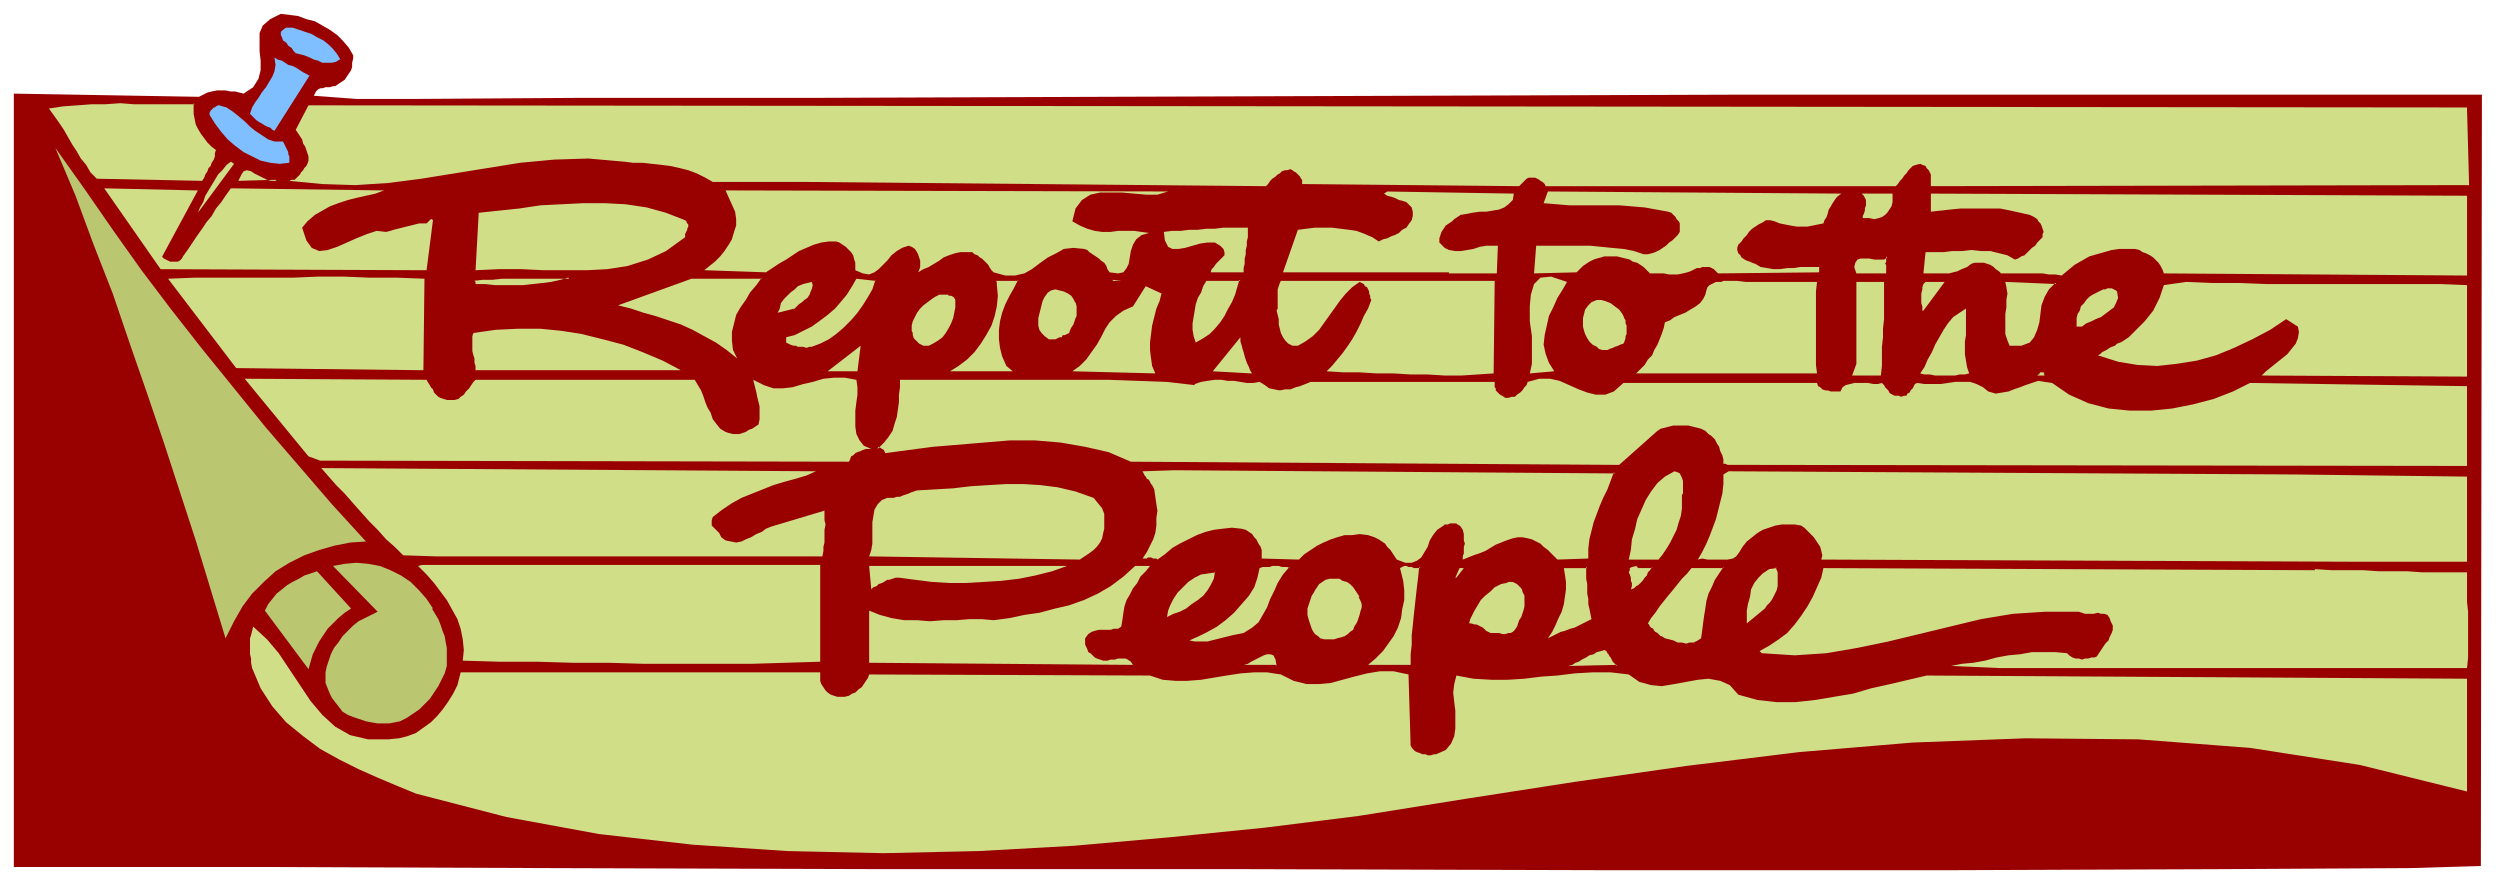 <svg xmlns="http://www.w3.org/2000/svg" width="313.333" height="112" fill-rule="evenodd" stroke-linecap="round" preserveAspectRatio="none" viewBox="0 0 2350 840"><style>.pen1{stroke:none}.brush3{fill:#80bfff}.brush4{fill:#d0de87}.brush5{fill:#bac770}</style><path fill-rule="nonzero" d="M332 51v4l-1 4v4l-1 3-2 3-2 3-2 3-3 2-3 2-3 2h-2l-3 1h-4l-3 1h-2l-2 1-2 2-1 2-1 2 40 3h56l152-1h223l272-1 295-1 296-1h704l-1 725-66 2-177 1-260 1h-315l-343-1H828l-315-1-260-1H13V88l174 3 4-2 4-2 4-1 5-1h8l5 1h4l4 1 4 1 9-6 5-8 2-8v-9l-1-9V31l3-7 7-6 10-5 8 1 8 1 8 3 8 2 7 4 7 4 7 5 5 5 6 7 4 7z" class="pen1" style="fill:#900"/><path fill-rule="nonzero" d="m319 56-3 2-4 1h-9l-4-2-4-1-4-2-5-2-4-1-4-1-2-2-2-3-3-2-2-3-3-2-1-3-1-2v-3l2-2 3-2h6l6 2 6 2 6 2 5 3 6 3 5 4 4 4 4 5 3 5zm-28 15-33 52-2-1-2-2-3-1-2-1-3-2-2-1-3-2-2-2-2-2-2-2 2-6 3-5 3-4 3-5 4-5 3-5 3-5 2-5 1-6-1-7 3 2 4 1 3 2 3 2 4 1 4 2 3 2 3 2 4 2 3 2z" class="pen1 brush3"/><path fill-rule="nonzero" d="M182 97v10l1 5 1 5 2 4 3 5 3 4 3 4 4 4 4 3-1 3v3l-1 3-2 3-1 3-2 2-1 3-2 3-1 3-2 3-99-2-6-6-4-7-5-6-4-7-4-6-4-7-4-7-4-6-5-7-5-7 13-2 14-1 13-1h13l14-1 13 1h57z" class="pen1 brush4"/><path fill-rule="nonzero" d="m266 133 1 2 1 2 1 2 1 2 1 2v2l1 2v6l-9 1-9-1-9-2-8-4-8-4-8-6-7-6-6-7-6-8-5-8v-2l1-2 1-1 1-1 1-1h1l1-1 2-1h1l7 2 6 4 5 4 6 5 5 5 5 4 6 4 6 4 6 2h8z" class="pen1 brush3"/><path fill-rule="nonzero" d="m2321 174-506 1v-11l-1-2-1-2-2-2-1-2-3-1-2-1-4 1-3 1-2 2-2 2-2 3-2 2-2 3-2 2-2 3-2 2h-329l-1-2-2-2-2-1-1-1-2-1-2-1h-6l-2 1-7 7-204-2v-4l-1-1-1-2-1-1-2-2-1-1-2-1-1-1-2-1-3 1h-2l-3 1-2 2-2 1-2 2-3 2-2 2-2 3-2 2-434-4h-86l-7-4-8-4-8-3-8-2-9-2-8-1-9-1-9-1h-9l-8-1-34-3-32 1-32 3-31 5-31 5-31 5-31 4-31 2-31-1-31-3 2-1h3l1-1 2-2 2-2 1-2 2-2 1-2 2-2 1-2 1-3v-4l-1-3-1-3-1-3-2-3-1-4-2-3-2-3-2-3 12-23 2029 2 2 74z" class="pen1 brush4"/><path fill-rule="nonzero" d="m344 509-15 1-15 3-14 4-14 5-14 7-13 8-11 10-11 11-9 12-8 14-8 16-14-46-14-46-15-46-15-46-16-47-16-46-16-47-18-46-17-46-19-45 27 38 27 39 27 38 28 37 29 37 30 37 30 37 31 36 31 36 32 35z" class="pen1 brush5"/><path fill-rule="nonzero" d="m220 154-34 46 2-5 3-5 2-6 3-5 3-5 3-5 3-5 4-4 4-5 4-3 3 2zm39 15-35 1 3-6 2-3 3-1 4 1 3 2 4 2 4 2 4 2 4 1h5z" class="pen1 brush4"/><path fill-rule="nonzero" d="m152 241 2 2 2 1 2 1 2 1h7l2-1 2-2 1-2 5-7 4-6 4-6 5-7 4-6 5-6 4-7 5-6 4-6 5-7 144 2-8 3-9 2-9 2-8 2-9 3-8 3-7 4-7 4-7 6-5 6 4 12 5 7 7 3 8-1 9-3 9-4 9-4 10-4 9-3 9 1 4-1 3-1 4-1 4-1 4-1 4-1 4-1 4-1h7l1-1 1-1 1-1 1-1h1l1 1-6 47-250-1-53-76 88 2-34 63zm946-61-10 3h-10l-12-1-11-1h-21l-9 2-8 5-6 8-3 12 7 4 7 3 7 2 7 1h8l7-1h15l7 1 7 1-7 2-5 4-3 5-2 6-1 6-1 6-2 4-3 4-5 1-8-1-2-3-1-3-2-3-3-2-2-2-3-2-3-2-3-2-2-2-3-1-10-1-9 1-7 4-8 4-7 5-8 6-7 4-9 2h-9l-11-3-2-2-2-3-1-2-2-2-2-2-2-2-2-1-2-2-3-1-2-2h-11l-5 1-6 2-5 2-4 3-5 3-5 3-5 2-5 3 1-2 1-3v-6l-1-3-1-3-1-2-2-3-3-2-3-1-6 2-5 3-5 4-4 5-4 4-4 4-4 3-5 2-6-1-7-3v-7l-1-3-1-4-2-3-2-2-3-3-3-2-3-2-3-1h-7l-7 1-7 2-7 3-7 3-6 4-6 4-7 4-6 4-6 4-58-2 5-4 5-4 5-5 4-5 4-6 3-5 2-7 2-6v-6l-1-7-9-20 416 1zm325 2-1 6-4 4-4 3-5 2-6 1-6 1h-6l-7 1-5 1-6 1-3 2-3 2-2 2-3 2-3 2-2 3-2 3-1 3-1 3v4l5 5 4 2 6 1h5l6-1 6-1 6-2 6-1h11l-1 26h-45v-1h-156l14-40 8-1 8-1h16l8 1 8 1 7 1 8 3 7 3 6 4 4-2 4-1 4-2 3-1 4-2 3-3 4-2 2-3 3-4 1-4v-4l-1-4-2-2-3-3-3-1-4-1-4-2-3-1-4-1-3-2 3-2 120 2zm308 0-3 2-2 2-2 3-2 3-1 2-2 3-1 4-1 3-2 3-1 3-5 1-5 1-5 1h-10l-6-1-5-1-5-1-5-2-4-1h-4l-3 2-4 2-3 2-3 2-3 3-2 3-3 3-2 3-3 3-1 3v2l1 3 2 2 1 2 3 2 2 1 3 1 2 1 3 1 5 3 6 1 6 1h6l7-1h6l6-1h18v5l-95 1-2-2-2-2-2-1-2-1h-7l-2 1h-3l-2 1-4 2-3 1-4 1-5 1h-8l-5-1h-13l-3-3-3-3-3-2-3-2-4-1-3-2-4-1-4-1-4-1h-12l-3 1-4 1-3 1-4 2-3 2-3 2-3 3-3 3-40 1 2-26h51l10 1 10 1 11 1 10 2 9 3h4l4-1 3-1 4-2 3-2 3-2 3-3 3-2 3-3 2-2 2-3v-8l-1-2-2-2-1-2-2-2-2-2-3-1-11-2-11-2-12-1-12-1h-47l-12-1-12-1 4-11 276 2zm48 0v8l-1 4-2 3-2 3-2 2-3 2-3 1-4 1-5-1h-6v-2l1-2 1-3v-2l1-3v-5l-1-2-1-2-2-2h29zm540 77-285-2-1-3-2-4-2-3-2-2-3-3-3-2-4-2-3-1-3-2-4-1h-15l-7 1-7 2-7 2-7 2-7 4-7 4-6 5-6 5-6-1h-6l-6-1h-39l-2-2-3-2-2-2-3-2-3-1-3-1h-9l-3 1-4 3-5 2-4 2-4 1-4 1h-24l2-20h17l8-1h9l9-1 9 1h9l8 2 8 2 7 4 3-1 3-2 3-1 2-2 3-3 2-2 3-2 2-3 2-2 3-3v-3l1-2-1-3-1-3-1-2-2-2-1-2-3-2-2-1-2-1-9-2-9-2-10-2h-37l-10 1-9 1-9 1v-17l504 2v75zM643 206l2 2 1 2 1 1v2l-1 2v1l-1 2-1 2v3l-18 13-17 8-19 6-19 3-19 1h-41l-21-1h-21l-22 1 3-54 19-2 19-2 20-3 20-1 20-1h21l19 1 20 3 18 5 18 7zm530 8v9l-1 4v4l-1 4v4l-1 4v5l-1 4v4h-31l1-3 2-2 2-3 2-2 2-2 2-2 2-2v-3l-1-3-3-3-5-3h-7l-7 1-7 2-7 2-6 1h-6l-4-2-3-6-1-8 8-1h8l8-1h8l8-1h8l8-1h24zm600 27v5l-1 2 1 1v8h-28l-2-6 1-4 2-3 3-1h8l5 1h9l3-2zM397 348l-175-2-64-84 25-1h93l23-1h24l24 1h26l26 1-1 86zm137-87-7 2-9 2-8 1-9 1-9 1h-27l-9-1h-9v-2l-1-1h-1l9-1h9l9-1h63zm182 0-5 7-6 7-4 7-5 7-4 7-2 8-2 8v8l1 9 4 8-10-8-10-7-11-6-11-6-11-5-12-4-12-4-11-3-12-4-12-3 69-25h66zm107 2-3 9-4 7-5 8-5 7-6 7-7 7-7 6-7 5-8 4-8 3h-2l-3 1-3-1h-5l-2-1h-2l-3-1-2-1-2-1v-5l8-2 8-4 8-4 7-5 8-6 7-6 6-7 5-6 5-8 4-7 18 2zm134 0-4 8-4 7-4 8-3 8-2 8-1 8v9l1 8 2 8 4 9 6 5h-59l8-5 8-6 7-7 6-8 5-8 5-9 3-9 2-9 1-10-1-10v-3l-1-1h-1 22zm89 0 8 1h-8zm119 0-2 7-2 7-3 7-4 7-3 6-4 6-5 6-5 5-6 4-7 4-2-6-1-6v-6l1-6 1-6 1-6 2-6 3-5 2-6 3-5h32zm239 88-15 1-15 1h-16l-16-1h-16l-16-1h-16l-16-1h-15l-16-1 5-5 5-6 5-6 5-7 4-6 4-7 4-8 3-7 4-7 3-8-1-2v-2l-1-2v-2l-1-2-1-2-2-1-1-2-2-1-2-1-7 5-6 6-5 6-5 7-5 7-5 7-5 7-6 6-7 5-7 4h-5l-4-2-3-3-2-3-2-4-1-4-1-4v-5l-1-4-1-4 1-2v-18l1-3 1-3 1-2h201l-1 87zm69-86-4 7-5 8-4 9-4 8-2 9-2 9-1 9 2 9 3 8 5 8-23 2 2-9v-26l-2-14v-14l1-11 3-10 6-6 10-1 15 5zm235 0-1 9v69l1 8h-170l4-4 4-4 3-5 4-4 2-5 3-5 2-5 2-5 2-6 1-5 5-2 4-3 5-2 5-2 5-3 5-3 4-3 3-4 2-4 1-4 1-3 2-2 2-1 2-1 2-1h5l2-1h13l8 1h67zm-945 0 1 3-1 4-1 2-1 3-2 3-3 2-2 2-3 2-2 2-2 2-16 4 2-4 1-5 3-4 3-3 3-3 4-3 3-3 5-2 4-1 4-1zm795 0h14-13zm213 0v35l-1 9v8l-1 9v18l-1 9h-27l4-11v-77h26zm36 27v-4l-1-3v-9l1-4v-2l1-3 2-2h18l-20 27zm125-26-6 6-4 7-3 8-1 8-1 8-2 7-3 7-4 5-8 3h-11l-2-5-2-6v-19l1-6v-7l1-6-1-6-1-5 48 2zm387 2v86l-193-1 4-4 5-4 5-4 5-4 5-4 4-5 4-5 2-5 1-6-1-5-11-7-15 10-17 9-17 8-17 7-18 5-19 3-18 2-19-1-18-3-19-6 2-1 2-2 2-1 2-1 3-2 2-1 3-1 2-2 3-1 2-1 6-4 5-5 5-5 5-5 4-5 4-5 3-6 3-6 2-6 2-6 21-3 24 1h26l26 1h163l25 1zm-1227 7-2 8-3 7-2 8-2 8-1 8-1 8v7l1 8 1 7 3 7-78-2 7-5 6-6 5-7 5-7 4-7 4-8 4-6 6-6 7-5 9-4 12-19 15 7zm898-1 1 6-2 5-2 4-4 3-4 3-4 3-5 2-4 2-5 2-4 3h-5v-8l1-4 2-3 1-4 3-3 2-3 3-3 3-2 4-2 2-1 2-1 2-1h2l2-1h4l2 1 2 1 2 2zm-979 10 1 4v9l-1 2-1 3-1 3-2 3-1 2-1 3-2 1-2 1h-2l-1 2h-2l-2 1-2 1h-6l-4-3-3-3-2-3-1-4v-7l1-4 1-4 1-4 1-4 2-4 3-4 3-2 4-1 4 1 4 1 4 2 3 2 2 3 2 4zm-113-1v6l-1 5-1 5-2 5-2 4-3 5-3 4-4 3-5 3-4 2h-5l-2-1-2-1-2-2-2-2-1-1-1-3v-2l-1-2v-5l1-4 2-4 2-4 3-4 3-3 4-3 4-3 3-2 4-2h8l1 1h2l2 1 1 1 1 2v1zm628 15 2 3v3l1 2v8l-1 2v2l-1 3-1 2-3 1-2 1-3 1-2 1-3 1-2 1h-5l-3-1-2-2-4-2-3-3-2-3-2-4-1-3-1-4v-8l1-4 1-4 3-4 3-3 5-2h4l4 1 5 2 4 3 4 3 3 4 2 4zm322-9v26l-1 6v12l1 6 1 6 2 6-4 1h-5l-4 1h-19l-5-1h-5l-4-1 4-6 3-7 4-7 3-7 4-7 4-7 4-6 5-6 6-4 6-4zM640 348H447v-4l-1-3v-4l-1-3-1-4v-14l1-3 21-3 21-1h21l20 2 19 3 20 5 19 5 18 7 19 8 17 9zm536 3-36-2 26-32v4l1 3 1 4 1 3 1 4 1 3 1 3 2 4 1 3 2 3zm-398-2 31-24-3 24h-27zm1143 2 1 2h-7l1-1h1v-1l1-1h3l1 1zm-1520 6 1 2 2 3 1 2 2 2 1 3 2 2 2 2 2 1 3 1 3 1h7l4-1 2-2 3-2 2-3 3-3 2-3 2-3 2-2h206l3 5 3 5 2 5 2 6 2 5 3 5 2 6 3 4 4 5 5 3 3 1 4 1h6l3-1 3-1 3-2 3-1 3-2 3-2 1-5v-12l-1-4-1-4-1-5-1-4-1-4-1-4 10 5 9 3h9l9-1 10-3 9-2 10-3 10-1h10l11 2 1 7v7l-1 7-1 8v15l1 7 3 6 4 5 7 3h-5l-3 1-2 1-3 1-2 1-2 2-2 1-1 3-1 2-497-1-11-4-60-73 171 1zm722 4 6-2 6-1 7-1h6l6 1h6l6 1 6 1h6l6-1 5 3 4 3 5 1 5 1 5-1h5l5-2 4-1 5-2 5-2h173v5l1 1v2l1 1 1 1 1 1 1 1 2 1 3 2h3l3-1h3l2-2 3-2 2-2 2-3 2-2 1-3 11-3h10l9 2 9 4 9 4 8 3 8 2h9l8-3 9-8h182l1 3 2 1 2 2 3 1h2l3 1h9l2-4 3-2 4-1 4-1h13l5 1h4l4-1 2 2 1 2 1 1 2 2 1 2 1 1 2 1 2 1h4l2 1 3-1h2l1-2 2-1 1-2 2-2 1-2 1-2 2-1 7 1h15l7-1 7-1h14l6 2 6 3 5 4 7 2 6-1 6-1 5-2 6-2 5-2 6-2 6-2 6 1 7 1 16 11 18 8 19 5 20 2h20l20-2 20-4 19-5 18-7 16-8 204 3v75l-678-1h-17l-2-1h-2v-4l-1-4-2-4-1-4-2-3-2-4-3-3-3-2-3-3-4-2-4-1-4-1-4-1h-14l-4 1-4 1-4 1-3 2-36 32-459-3-21-9-22-5-23-4-24-2h-24l-24 2-24 2-24 2-23 3-22 3v-1l-1-1v-1l-2-1-1-1h-1l-1-1-1 1v1l6-6 4-5 4-6 2-7 2-6 1-7 1-7v-7l1-7v-7h196l28 1 27 1 26 3zm-356 82-9 4-10 3-11 3-10 3-10 4-10 4-10 4-9 5-9 6-9 7-1 3v5l1 1 2 2 1 1 2 2 1 1 1 2 1 2 4 3 5 1 5 1 5-1 4-2 5-2 5-3 5-2 4-3 5-2 50-15v9l1 4-1 5v12l-1 4v4l-1 5H410l-31-1-8-8-8-7-8-9-8-8-8-9-8-9-7-8-8-8-7-8-7-8 466 3zm750 1-3 8-3 8-4 8-3 7-3 8-3 8-2 8-2 8-1 9v9l-29 1-3-3-3-3-3-3-4-3-3-3-4-2-4-2-4-1-5-1h-4l-5 1-6 2-5 2-5 2-5 3-5 3-5 2-6 2-5 2-5 2v-3l1-3v-6l1-3-1-3v-6l-1-4-2-3-1-1-2-1-1-1h-6l-2 1h-3l-1 1-6 4-4 5-3 5-2 6-3 5-3 5-4 3-5 2h-6l-8-3-2-3-2-3-2-3-3-3-2-3-3-2-3-2-4-2-3-1-3-1-8-1-7 1h-7l-7 2-6 2-7 3-6 3-6 4-6 4-5 5-35-1v-8l-1-3-2-3-2-4-2-2-2-3-3-2-3-2-4-1-9-1-9 1-8 1-8 2-8 3-8 4-8 4-7 4-7 6-7 5-1-1h-3l-2-1h-3l-1 1h-4l4-6 3-6 3-6 2-6 1-7v-7l1-7-1-6-1-7-1-7-1-2-1-2-1-1-1-2-1-2-2-1-1-2-1-1-1-2-1-2 30-1 414 3zm64 20v14l-1 7-2 6-2 7-3 6-3 6-3 5-4 6-4 5h-28l2-9 1-10 3-10 2-9 4-9 4-9 5-8 6-8 7-6 9-5 3 1 2 1 1 2 1 2 1 3v13zm738-16v80h-112l-495-2 1-4-1-4-1-4-2-3-2-3-2-3-3-3-3-3-3-3-3-2-6-1h-12l-6 1-6 2-6 2-5 3-5 4-5 4-4 5-3 5-3 4-3 2-5 1h-19l-5-1-4 1 4-7 4-8 3-7 3-8 3-8 2-8 2-8 2-8 1-9v-9l5-3 532 3 162 2zm-1283 30 2 5v14l-1 4-1 5-2 4-3 4-3 3-4 3-9 6-198-3 2-6 1-6v-20l1-6 1-6 3-5 4-4 5-2h6l3-1h3l2-1 3-1 3-1 2-1 3-1 3-1 17-1 17-1 17-2 16-1 17-1h16l16 1 16 2 17 4 17 6 9 11z" class="pen1 brush4"/><path fill-rule="nonzero" d="m406 572 3 5 3 5 2 5 2 6 2 5 1 6 1 5v17l-2 7-3 6-3 6-4 6-4 6-5 5-5 5-6 4-6 4-6 3-5 1-5 1h-11l-6-1-5-1-6-2-6-2-5-2-5-3-3-4-4-5-3-4-2-4-2-5-2-5v-10l1-5 2-6 2-6 3-6 4-5 4-6 5-5 5-5 5-4 6-3 6-3 6-3-42-43 11-2 11-1 11 1 11 2 10 4 10 5 9 6 8 8 7 8 6 9z" class="pen1 brush5"/><path fill-rule="nonzero" d="m771 622-32 1-33 1H606l-34-1h-34l-34-1h-35l-34-1 1-10-1-10-2-10-3-9-5-9-5-9-6-8-6-8-7-8-8-8 4-1h374v92zm232-90-14 5-16 4-15 3-17 2-16 1-17 1h-16l-16-1-16-2-15-2h-3l-3 1-3 1h-2l-3 2-2 1-3 1-2 2-3 1-2 2-2-22h186zm78 0-4 5-5 5-3 6-4 5-3 6-3 5-2 6-1 6-1 7-1 6-3 2h-4l-3 1h-11l-4 1-3 1-3 2-3 4v6l1 2 1 2 1 3 2 1 2 2 2 2 2 1 3 1 3 1h4l3-1h4l3-1h7l2 1 3 2 2 3-248-2v-49l10 4 11 3 12 2h12l12 1 13-1h12l12-1h12l11 1 15-2 14-3 14-2 15-4 13-3 14-5 13-6 12-7 12-9 11-10h14zm131 1-6 7-5 8-3 7-4 8-3 8-4 7-4 7-6 5-8 5-10 2-4 1-4 1-4 1-4 1-4 1-4 1h-12l-5-1 9-4 8-4 9-5 8-6 8-7 7-8 7-8 5-8 3-9 2-9 3-1h6l3-1h6l3 1h5l2 1zm122 0-1 10-1 8-1 9-1 9-1 9-1 10-1 9v9l-1 9v10h-40l7-6 7-7 5-7 5-7 4-8 3-9 1-8 2-9v-9l-1-9-3-12 2-1 2-1h2l2 1h3l2 1h6zm219 0-2 3-2 2-1 3-2 2-2 3-2 2-2 2-2 1-2 2-3 1 1-3v-3l-1-2v-3l-1-3-1-2 1-2v-2l2-1 4-1 1 1 1 1h13zm-185 10 4-9h4l-7 9zm123-10v11l1 5v9l1 5v5l1 4 1 5 1 5-4 2-4 2-4 2-4 2-4 1-5 2-4 1-4 2-4 2-4 2 4-6 3-6 3-7 3-6 2-7 1-7 1-7v-7l-1-7-1-6h22zm129 0-4 6-4 6-3 7-3 6-2 7-1 7-1 6-1 7-1 8-1 7-3 2-4 2h-4l-3 1-4-1h-4l-4-2-4-1-4-1-3-2h-1l-2-2-1-1-2-1-1-1-1-2-2-1-1-1-1-2-1-1 3-5 4-5 4-6 4-5 4-5 5-6 4-5 4-5 5-5 4-5h30zm49 0 2 5v13l-1 4-2 4-2 4-2 3-3 3-2 3-17 14v-12l1-6 2-7 1-7 3-6 4-5 4-4 6-4 7-1zm507 2 16 1h30l14 1h27l14 1h42v28l1 9v43l-1 10h-439l-46-2 10-2 11-1 11-2 11-3 11-2 11-1 11-2h22l11 1 2 2 3 2 3 1h3l3 1 3-1h3l3-1h3l2-1 2-3 2-3 2-3 2-3 3-3 1-3 2-4 1-3v-4l-2-4-1-3-2-3-3-1h-3l-3-1-4 1h-8l-3-1-3-1h-31l-31 2-30 5-29 7-29 7-29 7-29 6-29 5-30 2-31-2-2-2 9-5 9-6 8-6 7-8 6-8 6-9 5-9 4-9 4-9 2-9 462 2z" class="pen1 brush4"/><path fill-rule="nonzero" d="m330 572-6 4-6 5-5 5-5 5-4 6-4 6-3 6-3 6-2 7-2 7-41-55 3-6 4-5 4-5 5-4 5-4 5-3 6-3 5-3 6-2 6-2 32 35z" class="pen1 brush5"/><path fill-rule="nonzero" d="m1142 538-1 6-3 6-3 5-4 5-5 4-6 4-5 4-6 3-6 2-6 3 1-6 2-5 3-6 4-6 5-5 5-5 6-4 6-3 7-1 7-1zm135 23 2 4 1 3v3l-1 3-1 4-1 3-1 3-1 2-2 3-1 3-3 2-2 2-3 2-3 1-4 1-3 1h-9l-4-1-2-2-3-2-2-3-1-2-1-3-1-3-1-3-1-4v-6l1-3 1-3 1-3 1-3 2-3 1-2 2-3 2-3 3-2 3-2 4-1h9l3 2 4 1 3 2 3 3 2 3 2 3 2 3zm154-5 2 4v10l-1 4-1 3-1 3-2 3-1 3-1 3-2 3-2 2-2 1h-2l-3 1h-3l-3-1h-8l-2-1-2-1-2-2-1-1-2-1-2-1-2-1h-2l-3-1h-2l1-4 2-4 2-4 3-5 3-5 4-4 5-4 4-4 6-3 5-1 2-1h4l2 1 2 1 1 1 2 2 1 1 1 2v2zM365 695l10-1 8-2 8-3 7-5 7-5 6-6 5-6 5-7 5-8 4-8 3-12h338v8l1 3 2 3 2 3 2 2 3 2 3 1 3 1h7l4-1 3-2 3-1 3-3 3-2 2-3 2-3 2-3 1-3 264 1 12 4 12 1h11l13-1 12-2 12-2 13-2 13-1h12l13 2 12 6 12 3h12l11-1 11-3 11-3 12-3 12-2h13l14 3 2 67 2 3 2 2 2 1 3 1 2 1h3l2 1h3l3-1h2l9-4 5-6 3-7 1-7v-17l-1-8-1-9 1-8 2-8 16 3 17 1h15l16-1 16-2 15-1 16-2 17-1h17l17 2 10 7 11 3 10 1 12-2 11-2 11-2 10-1 11 2 9 4 8 9 18 5 18 2h18l18-2 18-3 18-3 17-5 18-4 17-4 17-4 508 3v106l-101-25-103-16-105-8-106-1-106 4-107 9-106 13-105 15-103 16-100 16-88 11-89 9-90 8-90 5-90 2-90-2-89-6-88-10-87-16-85-22-17-7-19-8-18-8-18-9-18-10-16-12-16-13-13-15-11-17-8-19-1-5v-4l-1-4v-15l1-3 1-4 1-4 13 12 11 13 10 15 10 15 10 15 11 13 12 11 14 8 17 4h20z" class="pen1 brush4"/><path fill-rule="nonzero" d="m1520 625-46 1 4-1 3-2 3-1 3-2 4-2 3-2 4-1 3-2 4-1 3-1 2 1 1 2 1 1 1 2 1 1 1 2 1 2 1 1 2 2 1 1zm-321 0h-30l4-1 3-2 4-2 4-2 4-2 3-1h3l3 1 2 4 1 6z" class="pen1 brush4"/></svg>
